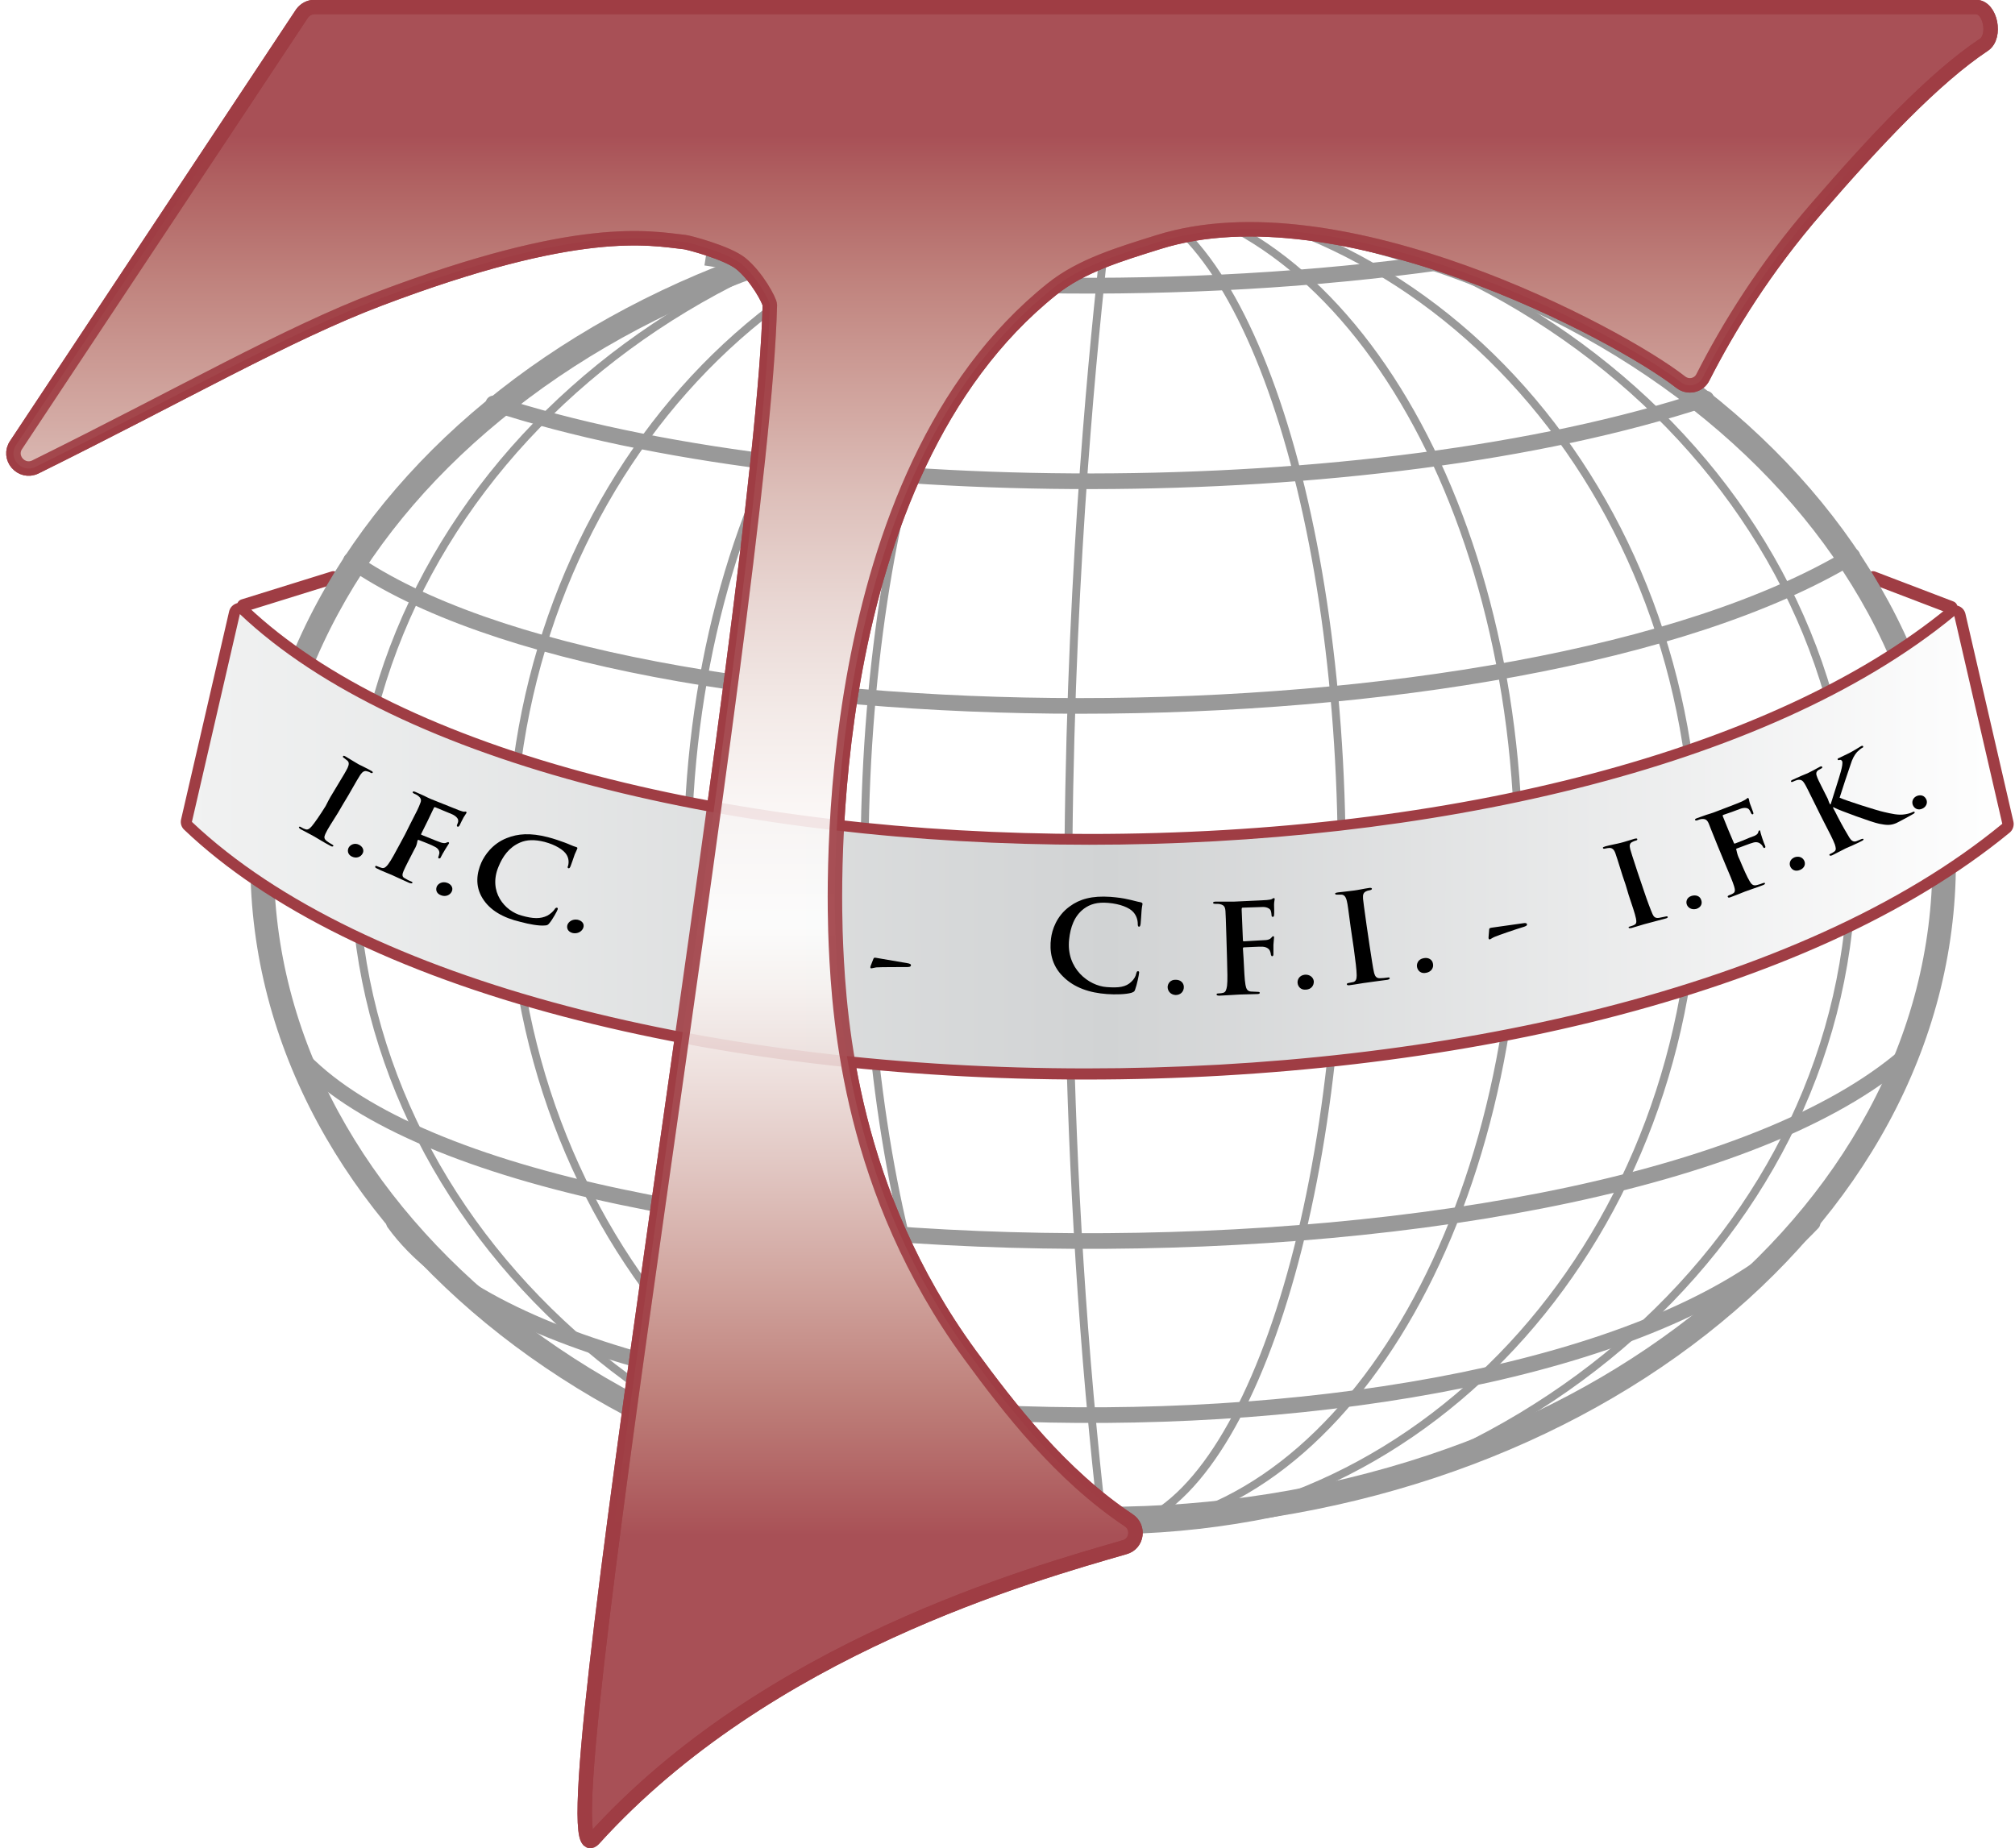 <svg xmlns="http://www.w3.org/2000/svg" xmlns:xlink="http://www.w3.org/1999/xlink" id="Layer_1" x="0px" y="0px" viewBox="0 0 634.2 581.8" style="enable-background:new 0 0 634.2 581.8;" xml:space="preserve"><style type="text/css">	.st0{fill:none;stroke:#9F3D44;stroke-width:4.022;stroke-linecap:round;}	.st1{fill:none;stroke:#9F3D44;stroke-width:4.022;stroke-linecap:round;stroke-linejoin:bevel;}	.st2{fill:#FFFFFF;}	.st3{fill:#999999;}	.st4{fill:none;stroke:#999999;stroke-width:2.486;}	.st5{fill:none;stroke:#999999;stroke-width:4.927;stroke-linecap:round;stroke-linejoin:round;}	.st6{fill:none;stroke:#999999;stroke-width:4.971;}	.st7{display:none;fill:url(#SVGID_1_);}	.st8{fill:none;stroke:#9F3D44;stroke-width:4.552;}	.st9{fill:url(#SVGID_00000026847115332856441840000013644137738402402236_);}	.st10{fill:#9F3D44;}	.st11{fill:none;stroke:#999999;stroke-width:5.028;}	.st12{opacity:0.9;fill:url(#SVGID_00000037692352843406363380000015362540359552520634_);stroke:#9F3D44;stroke-width:4.552;}</style><g>			<image style="overflow:visible;opacity:0.75;" width="758" height="677" transform="matrix(0.24 0 0 0.24 -0.12 104.999)">	</image>	<g>		<line class="st0" x1="104.9" y1="181.8" x2="76.6" y2="190.6"></line>	</g></g><g>			<image style="overflow:visible;opacity:0.75;" width="742" height="680" transform="matrix(0.24 0 0 0.24 512.76 104.999)">	</image>	<g>		<line class="st1" x1="589.5" y1="181.8" x2="614.1" y2="191.2"></line>	</g></g><g>	<path class="st2" d="M347.2,478c-146,0-264.7-92.7-264.7-206.6c0-113.9,118.7-206.6,264.7-206.6c146,0,264.7,92.7,264.7,206.6  C611.9,385.3,493.2,478,347.2,478z"></path>	<path class="st3" d="M347.2,68.5c35.4,0,69.8,5.4,102.1,16.2c31.1,10.3,59.1,25.1,83.1,43.9c23.8,18.7,42.5,40.4,55.6,64.5  c13.4,24.8,20.2,51.2,20.2,78.3s-6.8,53.5-20.2,78.3c-13,24.1-31.7,45.8-55.6,64.5c-24,18.8-51.9,33.5-83.1,43.9  c-32.3,10.7-66.7,16.2-102.1,16.2c-35.4,0-69.8-5.4-102.1-16.2C213.9,447.8,186,433,162,414.3c-23.8-18.7-42.5-40.4-55.6-64.5  c-13.4-24.8-20.2-51.2-20.2-78.3s6.8-53.5,20.2-78.3c13-24.1,31.7-45.8,55.6-64.5c24-18.8,51.9-33.5,83.1-43.9  C277.4,74,311.8,68.5,347.2,68.5 M347.2,61.1C199,61.1,78.8,155.2,78.8,271.4S199,481.7,347.2,481.7  c148.2,0,268.4-94.2,268.4-210.3S495.5,61.1,347.2,61.1L347.2,61.1z"></path></g><path class="st4" d="M582.9,271.4c0,116.2-105.5,210.3-235.7,210.3c-130.2,0-235.7-94.2-235.7-210.3S217.1,61.1,347.2,61.1 C477.4,61.1,582.9,155.2,582.9,271.4z"></path><path class="st4" d="M533.7,271.4c0,116.2-83.5,210.3-186.5,210.3c-103,0-186.5-94.2-186.5-210.3S244.2,61.1,347.2,61.1 C450.2,61.1,533.7,155.2,533.7,271.4z"></path><path class="st4" d="M478,271.4c0,116.2-58.6,210.3-130.8,210.3c-72.2,0-130.8-94.2-130.8-210.3S275,61.1,347.2,61.1 C419.5,61.1,478,155.2,478,271.4z"></path><path class="st4" d="M422.3,271.4c0,116.2-33.6,210.3-75.1,210.3c-41.5,0-75.1-94.2-75.1-210.3s33.6-210.3,75.1-210.3 C388.7,61.1,422.3,155.2,422.3,271.4z"></path><path class="st5" d="M92.2,330.1c65.3,78.4,420.3,83,510,0"></path><path class="st5" d="M124,384.9c56.5,78.4,368.8,83,446.5,0"></path><path class="st5" d="M110.5,176.4c87.1,60.6,367.4,62,472.5-1.4"></path><path class="st5" d="M155.3,127c99.4,32.5,276.3,33.3,381.7-1.5"></path><path class="st6" d="M222.1,81.1C297.7,93,390.7,93,468.4,80.3"></path><path class="st4" d="M347.3,481.8c-26.6-231.4,3.3-416.6,1.2-416.6"></path><radialGradient id="SVGID_1_" cx="348.302" cy="275.863" r="427.071" gradientTransform="matrix(0.939 0 0 0.9 19.859 27.586)" gradientUnits="userSpaceOnUse">	<stop offset="0.446" style="stop-color:#C8C8C8"></stop>	<stop offset="0.681" style="stop-color:#DADAD9;stop-opacity:0.576"></stop>	<stop offset="1" style="stop-color:#FFFFFF;stop-opacity:0"></stop></radialGradient><polyline class="st7" points="-203,128.7 896.7,128.7 896.7,423.1 -203,423.1 "></polyline><g>	<path class="st2" d="M11.1,147c46.3-22.9,79.4-42,108.2-52.9c63-23.9,85.2-19.1,96.2-17.9c1.1,0.1,13.3,3.3,17.6,6.7  c5,4,9.2,11.8,9.2,13.1c-2.2,93.4-73.2,502.4-55.4,482.8c54.4-60.1,138.1-83.4,167.1-91.8c3.9-1.1,4.6-6.3,1.2-8.5  c-21.3-14.2-37.5-35.1-50-52.2c-37.2-51-41-104.5-42.1-128.7c-0.7-16.4-5.5-147.8,68-206.6c9.2-7.4,21.4-11,33.5-14.8  c57-17.9,144.7,28.7,164.4,44.1c2.3,1.8,5.7,1.1,7-1.6c7.9-15.5,19.3-34.2,35.9-53.3c18-20.8,36.7-40.8,52.5-51.3  c3.9-2.6,2.1-11.9-2.5-11.9l-522.9,0c-1.6,0-3,0.8-3.9,2L5.1,140C2.3,144,6.7,149.1,11.1,147z"></path>	<path class="st8" d="M11.1,147c46.3-22.9,79.4-42,108.2-52.9c63-23.9,85.2-19.1,96.2-17.9c1.1,0.1,13.3,3.3,17.6,6.7  c5,4,9.2,11.8,9.2,13.1c-2.2,93.4-73.2,502.4-55.4,482.8c54.4-60.1,138.1-83.4,167.1-91.8c3.9-1.1,4.6-6.3,1.2-8.5  c-21.3-14.2-37.5-35.1-50-52.2c-37.2-51-41-104.5-42.1-128.7c-0.7-16.4-5.5-147.8,68-206.6c9.2-7.4,21.4-11,33.5-14.8  c57-17.9,144.7,28.7,164.4,44.1c2.3,1.8,5.7,1.1,7-1.6c7.9-15.5,19.3-34.2,35.9-53.3c18-20.8,36.7-40.8,52.5-51.3  c3.9-2.6,2.1-11.9-2.5-11.9l-522.9,0c-1.6,0-3,0.8-3.9,2L5.1,140C2.3,144,6.7,149.1,11.1,147z"></path></g><g>			<linearGradient id="SVGID_00000083059996713089073050000014533199811162518417_" gradientUnits="userSpaceOnUse" x1="58.624" y1="264.803" x2="631.995" y2="264.803">		<stop offset="0" style="stop-color:#F1F2F2"></stop>		<stop offset="0.506" style="stop-color:#D1D3D4"></stop>		<stop offset="1" style="stop-color:#FFFFFF"></stop>	</linearGradient>	<path style="fill:url(#SVGID_00000083059996713089073050000014533199811162518417_);" d="M341.9,338.1  c-123.6,0-231.9-29.9-282.7-78.1c-0.5-0.4-0.6-1.1-0.5-1.7l15.1-65.4c0.1-0.6,0.6-1.1,1.2-1.3c0.2-0.1,0.3-0.1,0.5-0.1  c0.4,0,0.9,0.2,1.2,0.5c46.9,44.5,148.9,72.1,266.1,72.1c115.3,0,216.7-26.8,271.2-71.6c0.3-0.3,0.7-0.4,1.1-0.4  c0.2,0,0.4,0,0.6,0.1c0.6,0.2,1,0.7,1.1,1.3l15.1,65.4c0.2,0.7-0.1,1.3-0.6,1.8C572.4,309.1,464.2,338.1,341.9,338.1  C341.9,338.1,341.9,338.1,341.9,338.1z"></path>	<path class="st10" d="M75.5,193.3c50.2,47.6,157.8,72.6,267.3,72.6c105.6,0,213.1-23.3,272.3-72l15.1,65.4  c-63.2,52-176.7,77-288.3,77c-114.8,0-227.7-26.6-281.5-77.6L75.5,193.3 M75.5,189.8c-0.3,0-0.7,0-1,0.1c-1.2,0.4-2.1,1.3-2.4,2.6  L57,257.9c-0.3,1.2,0.1,2.5,1,3.3C84,286,125.3,306.3,177.4,320c49,12.9,105.9,19.8,164.5,19.8c57.5,0,113.9-6.6,163.2-19.1  c25.9-6.6,49.6-14.7,70.6-24.2c22.1-10,41.2-21.6,56.8-34.4c1-0.8,1.5-2.2,1.2-3.5l-15.1-65.4c-0.3-1.2-1.1-2.1-2.3-2.5  c-0.4-0.1-0.8-0.2-1.1-0.2c-0.8,0-1.6,0.3-2.2,0.8c-54.3,44.6-155.2,71.2-270.1,71.2c-55.3,0-108.9-6.3-155-18.3  c-48.4-12.6-86.4-31-109.9-53.3C77.2,190.1,76.4,189.8,75.5,189.8L75.5,189.8z"></path></g><g>	<g>		<path d="M105.6,248.2c2.8-4.6,3.3-5.5,3.8-6.5c0.5-1.1,0.5-1.8-0.1-2.3c-0.3-0.3-0.7-0.5-1-0.8c-0.3-0.2-0.5-0.3-0.3-0.6   c0.1-0.2,0.4-0.1,0.9,0.2c1.2,0.7,3.1,1.9,4,2.4c0.8,0.4,2.7,1.3,3.9,2c0.4,0.2,0.6,0.4,0.5,0.6c-0.1,0.2-0.4,0.2-0.7,0   c-0.3-0.2-0.6-0.3-1-0.4c-0.9-0.3-1.5,0.1-2.2,1.1c-0.6,0.9-1.1,1.8-3.8,6.5c-1.3,2.1-1.9,3.2-3.2,5.4c-1.8,2.9-3.4,5.3-4,6.7   c-0.4,0.9-0.5,1.5,0.4,2.2c0.4,0.3,1.1,0.8,1.7,1.1c0.4,0.2,0.5,0.4,0.4,0.5c-0.1,0.2-0.5,0.2-0.8,0c-2.3-1.2-4.3-2.5-5.2-3   c-0.8-0.4-2.9-1.6-4.3-2.3c-0.4-0.3-0.6-0.5-0.5-0.7c0.1-0.1,0.3-0.2,0.7,0.1c0.5,0.3,0.9,0.5,1.3,0.6c0.7,0.3,1.3-0.1,2-0.9   c1-1.2,2.6-3.5,4.4-6.4C103.7,251.3,104.3,250.3,105.6,248.2z"></path>		<path d="M109.8,266.7c0.5-0.8,1.8-1.5,3.2-0.8c1.2,0.6,1.7,1.8,1.1,2.8c-0.6,1.1-2,1.6-3.4,0.9   C109.3,268.9,109.3,267.5,109.8,266.7z"></path>		<path d="M130.4,267.4c-1.6,3.1-2.8,5.4-3.4,6.8c-0.4,1-0.6,1.8,0.5,2.3c0.5,0.3,1.2,0.7,1.8,0.9c0.5,0.2,0.6,0.4,0.5,0.5   c-0.1,0.2-0.4,0.2-1,0c-2.3-1-4.6-2.1-5.5-2.5c-0.9-0.4-3.3-1.3-4.6-2c-0.5-0.2-0.7-0.4-0.6-0.7c0.1-0.2,0.3-0.2,0.7,0   c0.5,0.2,1,0.4,1.4,0.5c0.8,0.2,1.4-0.4,2-1.2c0.9-1.2,2.2-3.6,3.8-6.6c1.2-2.2,1.8-3.3,2.9-5.6c2.5-4.8,2.9-5.7,3.3-6.8   c0.5-1.1,0.4-1.7-0.6-2.5c-0.2-0.2-0.8-0.5-1.3-0.7c-0.3-0.2-0.5-0.3-0.4-0.5c0.1-0.3,0.4-0.2,0.9,0c0.9,0.4,1.8,0.8,2.7,1.2   c0.8,0.4,1.6,0.8,2.1,1c1.3,0.5,8.2,3.3,9,3.6c0.7,0.2,1.1,0.4,1.5,0.4c0.2,0,0.5-0.1,0.6,0c0.1,0.1,0.2,0.2,0.1,0.4   c-0.1,0.2-0.4,0.6-0.9,1.4c-0.2,0.3-1.1,2.2-1.3,2.6c-0.2,0.2-0.3,0.4-0.6,0.3c-0.2-0.1-0.3-0.3-0.1-0.7c0.1-0.3,0.4-0.8,0.3-1.3   c0-0.5-0.6-1.3-1.9-1.9c-2.1-0.9-3.2-1.3-5.3-2.2c-0.2-0.1-0.4,0-0.5,0.3c-1.5,3.2-2.3,4.8-3.9,8c-0.1,0.2-0.1,0.3,0.1,0.4   c1.8,0.7,2.7,1.1,4.5,1.8c0.6,0.2,1.1,0.4,1.6,0.6c0.7,0.2,1.3,0.3,1.8,0c0.3-0.1,0.4-0.2,0.6-0.1c0.1,0.1,0.2,0.2,0.1,0.4   c-0.1,0.2-0.6,0.9-1.2,1.9c-0.4,0.6-1.2,2.1-1.3,2.3c-0.1,0.3-0.3,0.6-0.7,0.5c-0.2-0.1-0.2-0.3-0.1-0.6c0.1-0.2,0.2-0.6,0.3-1.1   c0-0.5-0.2-1.3-1.3-1.9c-0.8-0.5-4.6-2-5.2-2.2c-0.2-0.1-0.3,0-0.4,0.2C131.2,265.8,131,266.4,130.4,267.4z"></path>		<path d="M137.5,279c0.4-0.8,1.6-1.7,3.3-1.1c1.3,0.5,1.9,1.6,1.4,2.7c-0.5,1.1-1.9,1.8-3.4,1.2C137.2,281.2,137.1,279.9,137.5,279   z"></path>		<path d="M151.9,282.8c-2.5-4-1.8-8.1-0.4-11.3c1-2.2,3.4-5.9,8-7.7c3.5-1.4,7.4-1.7,12.9-0.3c2.3,0.6,3.6,1.1,5.3,1.7   c1.4,0.5,2.5,1.1,3.6,1.4c0.4,0.1,0.5,0.3,0.4,0.5c-0.1,0.3-0.3,0.7-0.8,1.8c-0.4,1.1-1,3-1.3,3.7c-0.2,0.5-0.4,0.8-0.7,0.7   c-0.3-0.1-0.3-0.4-0.1-0.8c0.3-1.1,0.2-2.4-0.5-3.5c-0.9-1.5-3.5-3.1-6.9-4c-3.2-0.8-5.6-0.7-7.7,0.2c-3.5,1.5-5.5,4.4-6.8,7.6   c-3.3,7.9,2,14,7.3,15.4c3.5,1,5.9,1.1,8.1,0c0.9-0.5,1.8-1.3,2.2-1.9c0.3-0.5,0.5-0.6,0.8-0.6c0.3,0.1,0.3,0.3,0.2,0.6   c-0.1,0.4-1.7,3.3-2.6,4.3c-0.4,0.5-0.7,0.7-1.4,0.7c-1.8,0.2-5-0.4-7.6-1.1C158.3,288.9,154.2,286.5,151.9,282.8z"></path>		<path d="M178.6,291.1c0.3-0.9,1.5-1.9,3.2-1.6c1.4,0.3,2.2,1.3,1.8,2.5c-0.4,1.2-1.8,2-3.3,1.7C178.6,293.3,178.3,292,178.6,291.1   z"></path>	</g></g><g>	<g>		<path d="M334.6,307.4c-3.8-3.7-4.3-8.3-3.8-12c0.3-2.6,1.7-7.1,5.9-10.1c3.1-2.3,7-3.4,12.8-3c2.4,0.2,3.9,0.4,5.6,0.8   c1.5,0.3,2.7,0.7,3.9,0.9c0.4,0.1,0.6,0.3,0.6,0.5c0,0.3-0.2,0.8-0.3,2.1c-0.1,1.3-0.2,3.4-0.3,4.2c-0.1,0.6-0.2,0.9-0.5,0.9   c-0.3,0-0.4-0.3-0.4-0.9c0-1.2-0.4-2.6-1.4-3.7c-1.2-1.4-4.2-2.6-7.9-2.9c-3.4-0.3-5.7,0.4-7.6,1.8c-3.1,2.3-4.3,5.9-4.7,9.7   c-1,9.2,6.2,14.6,11.8,15c3.8,0.3,6.1,0,7.8-1.7c0.8-0.7,1.4-1.8,1.5-2.5c0.2-0.6,0.2-0.8,0.6-0.8c0.3,0,0.4,0.3,0.3,0.6   c0,0.5-0.7,3.8-1.2,5.1c-0.2,0.7-0.4,0.8-1.2,1.1c-1.7,0.5-5,0.6-7.7,0.4C342.9,312.5,338.1,310.9,334.6,307.4z"></path>		<path d="M367.5,310.7c0-1,0.8-2.4,2.6-2.3c1.4,0,2.5,0.9,2.5,2.3c0,1.4-1,2.5-2.6,2.5C368.3,313.1,367.5,311.8,367.5,310.7z"></path>		<path d="M391.4,301.7c0.2,3.7,0.3,6.7,0.6,8.3c0.2,1.1,0.5,2,1.7,2.1c0.6,0,1.5,0.1,2.1,0.1c0.5,0,0.7,0.1,0.7,0.3   c0,0.3-0.3,0.4-0.9,0.4c-2.7,0.1-5.3,0.1-6.4,0.2s-3.8,0.2-5.4,0.3c-0.6,0-0.9-0.1-0.9-0.4c0-0.2,0.2-0.3,0.6-0.3   c0.6,0,1.1-0.1,1.5-0.2c0.8-0.2,1-1,1.2-2.2c0.2-1.6,0.1-4.6,0-8.3c-0.1-2.7-0.1-4.1-0.2-6.9c-0.2-5.9-0.2-7-0.3-8.3   c-0.1-1.3-0.4-1.9-1.7-2.2c-0.3-0.1-1-0.1-1.5-0.1c-0.4,0-0.7-0.1-0.7-0.3c0-0.3,0.3-0.4,0.9-0.4c1,0,2.2,0,3.2,0c1,0,1.9,0,2.5,0   c1.5-0.1,9.4-0.4,10.3-0.5c0.7-0.1,1.2-0.1,1.6-0.3c0.2-0.1,0.4-0.3,0.6-0.3c0.2,0,0.3,0.1,0.3,0.3c0,0.3-0.2,0.8-0.2,1.8   c0,0.4,0.1,2.7,0,3.2c0,0.3-0.1,0.6-0.4,0.6c-0.3,0-0.4-0.2-0.4-0.6c0-0.3-0.1-1-0.3-1.5c-0.3-0.5-1.2-1.1-2.7-1   c-2.4,0.1-3.6,0.1-6.1,0.2c-0.2,0-0.3,0.1-0.3,0.6c0.2,3.9,0.2,5.8,0.4,9.7c0,0.2,0.1,0.3,0.3,0.3c2.1-0.1,3.1-0.2,5.2-0.3   c0.7,0,1.3-0.1,1.8-0.1c0.8-0.1,1.3-0.3,1.7-0.8c0.2-0.2,0.3-0.4,0.5-0.4c0.2,0,0.3,0.1,0.3,0.3c0,0.2-0.1,1.2-0.2,2.4   c0,0.8,0,2.6,0,2.8c0,0.4,0,0.7-0.4,0.8c-0.2,0-0.3-0.2-0.4-0.5c0-0.3-0.1-0.7-0.3-1.2c-0.2-0.5-0.9-1.2-2.2-1.3   c-1-0.1-5.3,0.2-6,0.2c-0.2,0-0.3,0.1-0.3,0.4C391.3,299.8,391.3,300.4,391.4,301.7z"></path>		<path d="M408.4,309.4c-0.1-1,0.5-2.4,2.3-2.6c1.4-0.1,2.6,0.7,2.8,2c0.1,1.4-0.8,2.6-2.4,2.7C409.4,311.7,408.5,310.5,408.4,309.4   z"></path>		<path d="M425.1,291.8c-0.8-5.9-0.9-7-1.2-8.2c-0.3-1.3-0.8-1.9-1.6-2c-0.4,0-1,0-1.4,0c-0.4,0-0.6,0-0.7-0.3   c0-0.2,0.3-0.3,0.9-0.4c1.5-0.2,3.9-0.4,5.1-0.6c1-0.1,3.2-0.6,4.7-0.8c0.5-0.1,0.8,0,0.9,0.2c0,0.3-0.2,0.4-0.6,0.5   c-0.4,0.1-0.7,0.1-1.1,0.3c-1,0.4-1.2,1.1-1.1,2.4c0.1,1.2,0.3,2.3,1.1,8.2c0.4,2.7,0.6,4.1,1,6.8c0.6,3.7,1,6.8,1.4,8.4   c0.3,1,0.7,1.7,2,1.6c0.6,0,1.5-0.1,2.2-0.2c0.5-0.1,0.7,0,0.7,0.2c0,0.3-0.3,0.4-0.7,0.5c-2.8,0.4-5.4,0.7-6.6,0.9   c-1,0.1-3.6,0.6-5.3,0.8c-0.5,0.1-0.9,0-0.9-0.3c0-0.2,0.1-0.3,0.6-0.4c0.6-0.1,1.1-0.2,1.5-0.3c0.8-0.3,1-1,1-2.1   c0-1.6-0.4-4.7-0.9-8.4C425.7,295.9,425.5,294.6,425.1,291.8z"></path>		<path d="M446,304.4c-0.2-1,0.3-2.5,2.1-2.8c1.4-0.3,2.7,0.4,2.9,1.7c0.3,1.3-0.5,2.6-2.1,2.9C447.2,306.6,446.2,305.5,446,304.4z"></path>	</g></g><g>	<g>		<path d="M510.7,275.7c-1.6-5.1-1.9-6.1-2.3-7.2c-0.4-1.1-1-1.6-1.8-1.6c-0.4,0-0.9,0.1-1.4,0.2c-0.4,0.1-0.6,0.1-0.7-0.2   c-0.1-0.2,0.2-0.3,0.8-0.5c1.4-0.4,3.7-0.8,4.8-1.1c0.9-0.2,3-0.9,4.4-1.3c0.5-0.1,0.8-0.1,0.8,0.1c0.1,0.3-0.1,0.4-0.5,0.5   c-0.4,0.1-0.6,0.2-1,0.4c-0.9,0.4-1,1.1-0.7,2.3c0.3,1.1,0.6,2,2.3,7.2c0.8,2.4,1.2,3.6,2,5.9c1.1,3.3,2.1,5.9,2.7,7.3   c0.4,0.9,0.9,1.4,2.1,1.2c0.6-0.1,1.4-0.3,2-0.4c0.4-0.1,0.6-0.1,0.7,0.1c0.1,0.2-0.2,0.4-0.6,0.5c-2.5,0.7-5,1.3-6,1.6   c-0.9,0.2-3.3,1-4.8,1.4c-0.5,0.1-0.8,0.1-0.9-0.1c-0.1-0.2,0.1-0.3,0.5-0.4c0.6-0.2,1-0.3,1.3-0.5c0.7-0.3,0.7-1,0.5-2   c-0.3-1.5-1.2-4.1-2.3-7.4C511.9,279.2,511.5,278,510.7,275.7z"></path>		<path d="M530.9,284.7c-0.3-0.8-0.1-2.2,1.5-2.7c1.3-0.4,2.6,0,3,1.2c0.5,1.2,0,2.4-1.5,2.9C532.3,286.5,531.2,285.6,530.9,284.7z"></path>		<path d="M547.5,270.5c1.3,3.1,2.4,5.6,3.2,6.9c0.5,0.9,1.1,1.5,2.2,1.2c0.5-0.1,1.4-0.4,1.9-0.6c0.5-0.2,0.7-0.1,0.7,0   c0.1,0.2-0.1,0.4-0.6,0.6c-2.3,0.9-4.6,1.6-5.6,2c-1,0.4-3.2,1.3-4.6,1.8c-0.5,0.2-0.8,0.2-0.9-0.1c-0.1-0.2,0-0.3,0.4-0.5   c0.6-0.2,1-0.4,1.3-0.6c0.7-0.4,0.6-1.2,0.3-2.2c-0.4-1.4-1.5-3.9-2.8-7c-1-2.3-1.4-3.5-2.4-5.8c-2-5-2.4-5.9-2.8-7   c-0.5-1.1-1-1.5-2.2-1.4c-0.3,0-0.9,0.2-1.4,0.4c-0.3,0.1-0.6,0.1-0.7-0.1c-0.1-0.3,0.2-0.4,0.7-0.6c0.9-0.3,1.9-0.7,2.8-1   c0.9-0.3,1.7-0.5,2.2-0.7c1.3-0.5,8.2-3.1,9-3.5c0.6-0.3,1-0.5,1.3-0.7c0.2-0.1,0.3-0.3,0.5-0.4c0.1-0.1,0.3,0,0.4,0.2   c0.1,0.2,0.1,0.7,0.4,1.6c0.1,0.3,0.9,2.3,1,2.7c0.1,0.3,0.1,0.5-0.1,0.6c-0.2,0.1-0.4,0-0.6-0.4c-0.1-0.2-0.3-0.8-0.7-1.2   c-0.4-0.4-1.4-0.6-2.7-0.1c-2.1,0.8-3.2,1.2-5.3,1.9c-0.2,0.1-0.3,0.2-0.1,0.6c1.3,3.3,2,4.9,3.4,8.2c0.1,0.2,0.2,0.3,0.4,0.2   c1.8-0.7,2.7-1,4.5-1.8c0.6-0.2,1.1-0.4,1.6-0.6c0.6-0.3,1.1-0.6,1.2-1.2c0.1-0.3,0.1-0.4,0.3-0.5c0.1-0.1,0.3,0,0.3,0.2   s0.3,1.1,0.6,2.1c0.2,0.7,0.8,2.2,0.9,2.4c0.1,0.3,0.3,0.6-0.1,0.8c-0.2,0.1-0.4-0.1-0.5-0.3s-0.3-0.6-0.7-0.9   c-0.4-0.4-1.2-0.8-2.3-0.5c-0.9,0.2-4.7,1.7-5.3,1.9c-0.2,0.1-0.2,0.2-0.1,0.4C546.8,268.9,547,269.5,547.5,270.5z"></path>		<path d="M563.5,272.8c-0.4-0.8-0.3-2.2,1.2-2.9c1.2-0.5,2.5-0.2,3.1,0.9c0.6,1.1,0.2,2.4-1.2,3C565,274.5,563.9,273.7,563.5,272.8   z"></path>		<path d="M576,253.2c0.1,0,0.1,0,0.2-0.1c0.5-1.7,2.8-8.7,3.2-10.3c0.4-1.5,0.6-2.6,0.4-3.2c-0.2-0.3-0.4-0.5-0.8-0.4   c-0.3,0.1-0.5,0.1-0.6-0.1c-0.1-0.2,0-0.4,0.4-0.5c0.7-0.3,2.4-1.2,3.3-1.6c1-0.5,2.6-1.5,3.6-2.1c0.3-0.2,0.6-0.2,0.7,0   c0.1,0.2,0,0.4-0.3,0.5c-0.4,0.2-1.1,0.8-1.6,1.3c-0.8,0.9-1.5,2.1-2.1,4.1c-0.5,1.4-2.9,8.6-3.4,10.3c2,0.9,12,4.1,14,4.5   c2.2,0.5,4.5,1.1,6.7,0.7c1.2-0.2,1.9-0.5,2.3-0.7c0.2-0.1,0.5-0.2,0.6,0c0.1,0.2,0,0.4-0.6,0.7c-1.1,0.6-1.7,1-2.9,1.6   c-1,0.5-1.6,0.9-2.3,1.2c-1.9,0.8-3.2,0.6-5.3,0.2c-2.2-0.4-12.7-4.3-13.8-4.9c-0.2-0.1-0.4-0.2-0.6-0.3c-0.1,0-0.1,0-0.2,0.1   c0.6,1.1,0.9,1.7,1.5,2.9c1.5,2.9,2.9,5.3,3.7,6.6c0.5,0.8,1.2,1.4,2.1,1.1c0.5-0.2,1.3-0.5,1.7-0.7c0.3-0.1,0.5-0.1,0.6,0   c0.1,0.2-0.1,0.4-0.5,0.6c-1.9,1-4.1,1.9-5,2.3c-0.8,0.4-2.9,1.5-4.3,2.2c-0.5,0.2-0.7,0.2-0.9,0c-0.1-0.2,0-0.3,0.4-0.5   c0.5-0.2,0.9-0.5,1.2-0.7c0.6-0.5,0.4-1.2,0.1-2.2c-0.5-1.4-1.8-3.9-3.3-6.8c-1.1-2.2-1.7-3.3-2.8-5.6c-2.4-4.8-2.8-5.7-3.4-6.7   c-0.6-1-1.1-1.4-2.3-1.2c-0.3,0.1-0.9,0.3-1.3,0.5c-0.4,0.2-0.6,0.2-0.7,0c-0.1-0.2,0.1-0.4,0.6-0.6c1.7-0.8,3.8-1.7,4.6-2   c0.8-0.4,2.8-1.4,3.8-2c0.4-0.2,0.7-0.3,0.8,0c0.1,0.2,0,0.4-0.3,0.5c-0.3,0.2-0.5,0.3-0.9,0.5c-0.8,0.6-0.8,1.2-0.3,2.4   c0.4,1,0.9,1.9,3.3,6.7C575.6,252.4,575.7,252.7,576,253.2z"></path>		<path d="M602.2,253.7c-0.5-0.8-0.5-2.2,0.8-3c1.1-0.6,2.4-0.5,3.1,0.6c0.7,1,0.4,2.4-0.8,3.1C603.9,255.2,602.7,254.6,602.2,253.7   z"></path>	</g></g><linearGradient id="SVGID_00000118389912624446180680000015254272350463567755_" gradientUnits="userSpaceOnUse" x1="315.356" y1="579.491" x2="315.356" y2="2.276">	<stop offset="0.167" style="stop-color:#9F3D44"></stop>	<stop offset="0.171" style="stop-color:#A14146"></stop>	<stop offset="0.24" style="stop-color:#B7716B"></stop>	<stop offset="0.305" style="stop-color:#CC9B94"></stop>	<stop offset="0.366" style="stop-color:#DEC0BB"></stop>	<stop offset="0.42" style="stop-color:#EDDEDB"></stop>	<stop offset="0.467" style="stop-color:#F9F4F2"></stop>	<stop offset="0.5" style="stop-color:#FFFFFF"></stop>	<stop offset="0.559" style="stop-color:#FBF7F6"></stop>	<stop offset="0.617" style="stop-color:#F2E8E5"></stop>	<stop offset="0.675" style="stop-color:#E7D3CF"></stop>	<stop offset="0.733" style="stop-color:#DAB9B3"></stop>	<stop offset="0.79" style="stop-color:#CB9992"></stop>	<stop offset="0.848" style="stop-color:#BA7771"></stop>	<stop offset="0.904" style="stop-color:#A85151"></stop>	<stop offset="0.93" style="stop-color:#9F3D44"></stop></linearGradient><path style="opacity:0.9;fill:url(#SVGID_00000118389912624446180680000015254272350463567755_);stroke:#9F3D44;stroke-width:4.552;" d=" M11.1,147c46.3-22.9,79.4-42,108.2-52.9c63-23.9,85.2-19.1,96.2-17.9c1.1,0.1,13.3,3.3,17.6,6.7c5,4,9.2,11.8,9.2,13.1 c-2.2,93.4-73.2,502.4-55.4,482.8c54.4-60.1,138.1-83.4,167.1-91.8c3.9-1.1,4.6-6.3,1.2-8.5c-21.3-14.2-37.5-35.1-50-52.2 c-37.2-51-41-104.5-42.1-128.7c-0.7-16.4-5.5-147.8,68-206.6c9.2-7.4,21.4-11,33.5-14.8c57-17.9,144.7,28.7,164.4,44.1 c2.3,1.8,5.7,1.1,7-1.6c7.9-15.5,19.3-34.2,35.9-53.3c18-20.8,36.7-40.8,52.5-51.3c3.9-2.6,2.1-11.9-2.5-11.9l-522.9,0 c-1.6,0-3,0.8-3.9,2L5.1,140C2.3,144,6.7,149.1,11.1,147z"></path><g>	<path d="M285.7,303.2c0.6,0.1,1.1,0.3,1,0.7c-0.1,0.5-0.7,0.5-1.7,0.5c-1.4,0-8,0-9.2,0.1c-0.7,0.1-1.3,0.3-1.6,0.3  c-0.3,0-0.3-0.3-0.2-0.7l0.9-2.3c0.2-0.4,0.3-0.4,0.9-0.3L285.7,303.2z"></path></g><g>	<path d="M479.4,290.6c0.6-0.1,1.1-0.1,1.2,0.3c0.1,0.5-0.5,0.7-1.5,1c-1.4,0.4-7.6,2.5-8.7,3c-0.7,0.3-1.2,0.7-1.5,0.8  c-0.3,0-0.4-0.2-0.4-0.6l0.2-2.5c0-0.4,0.2-0.5,0.8-0.6L479.4,290.6z"></path></g></svg>